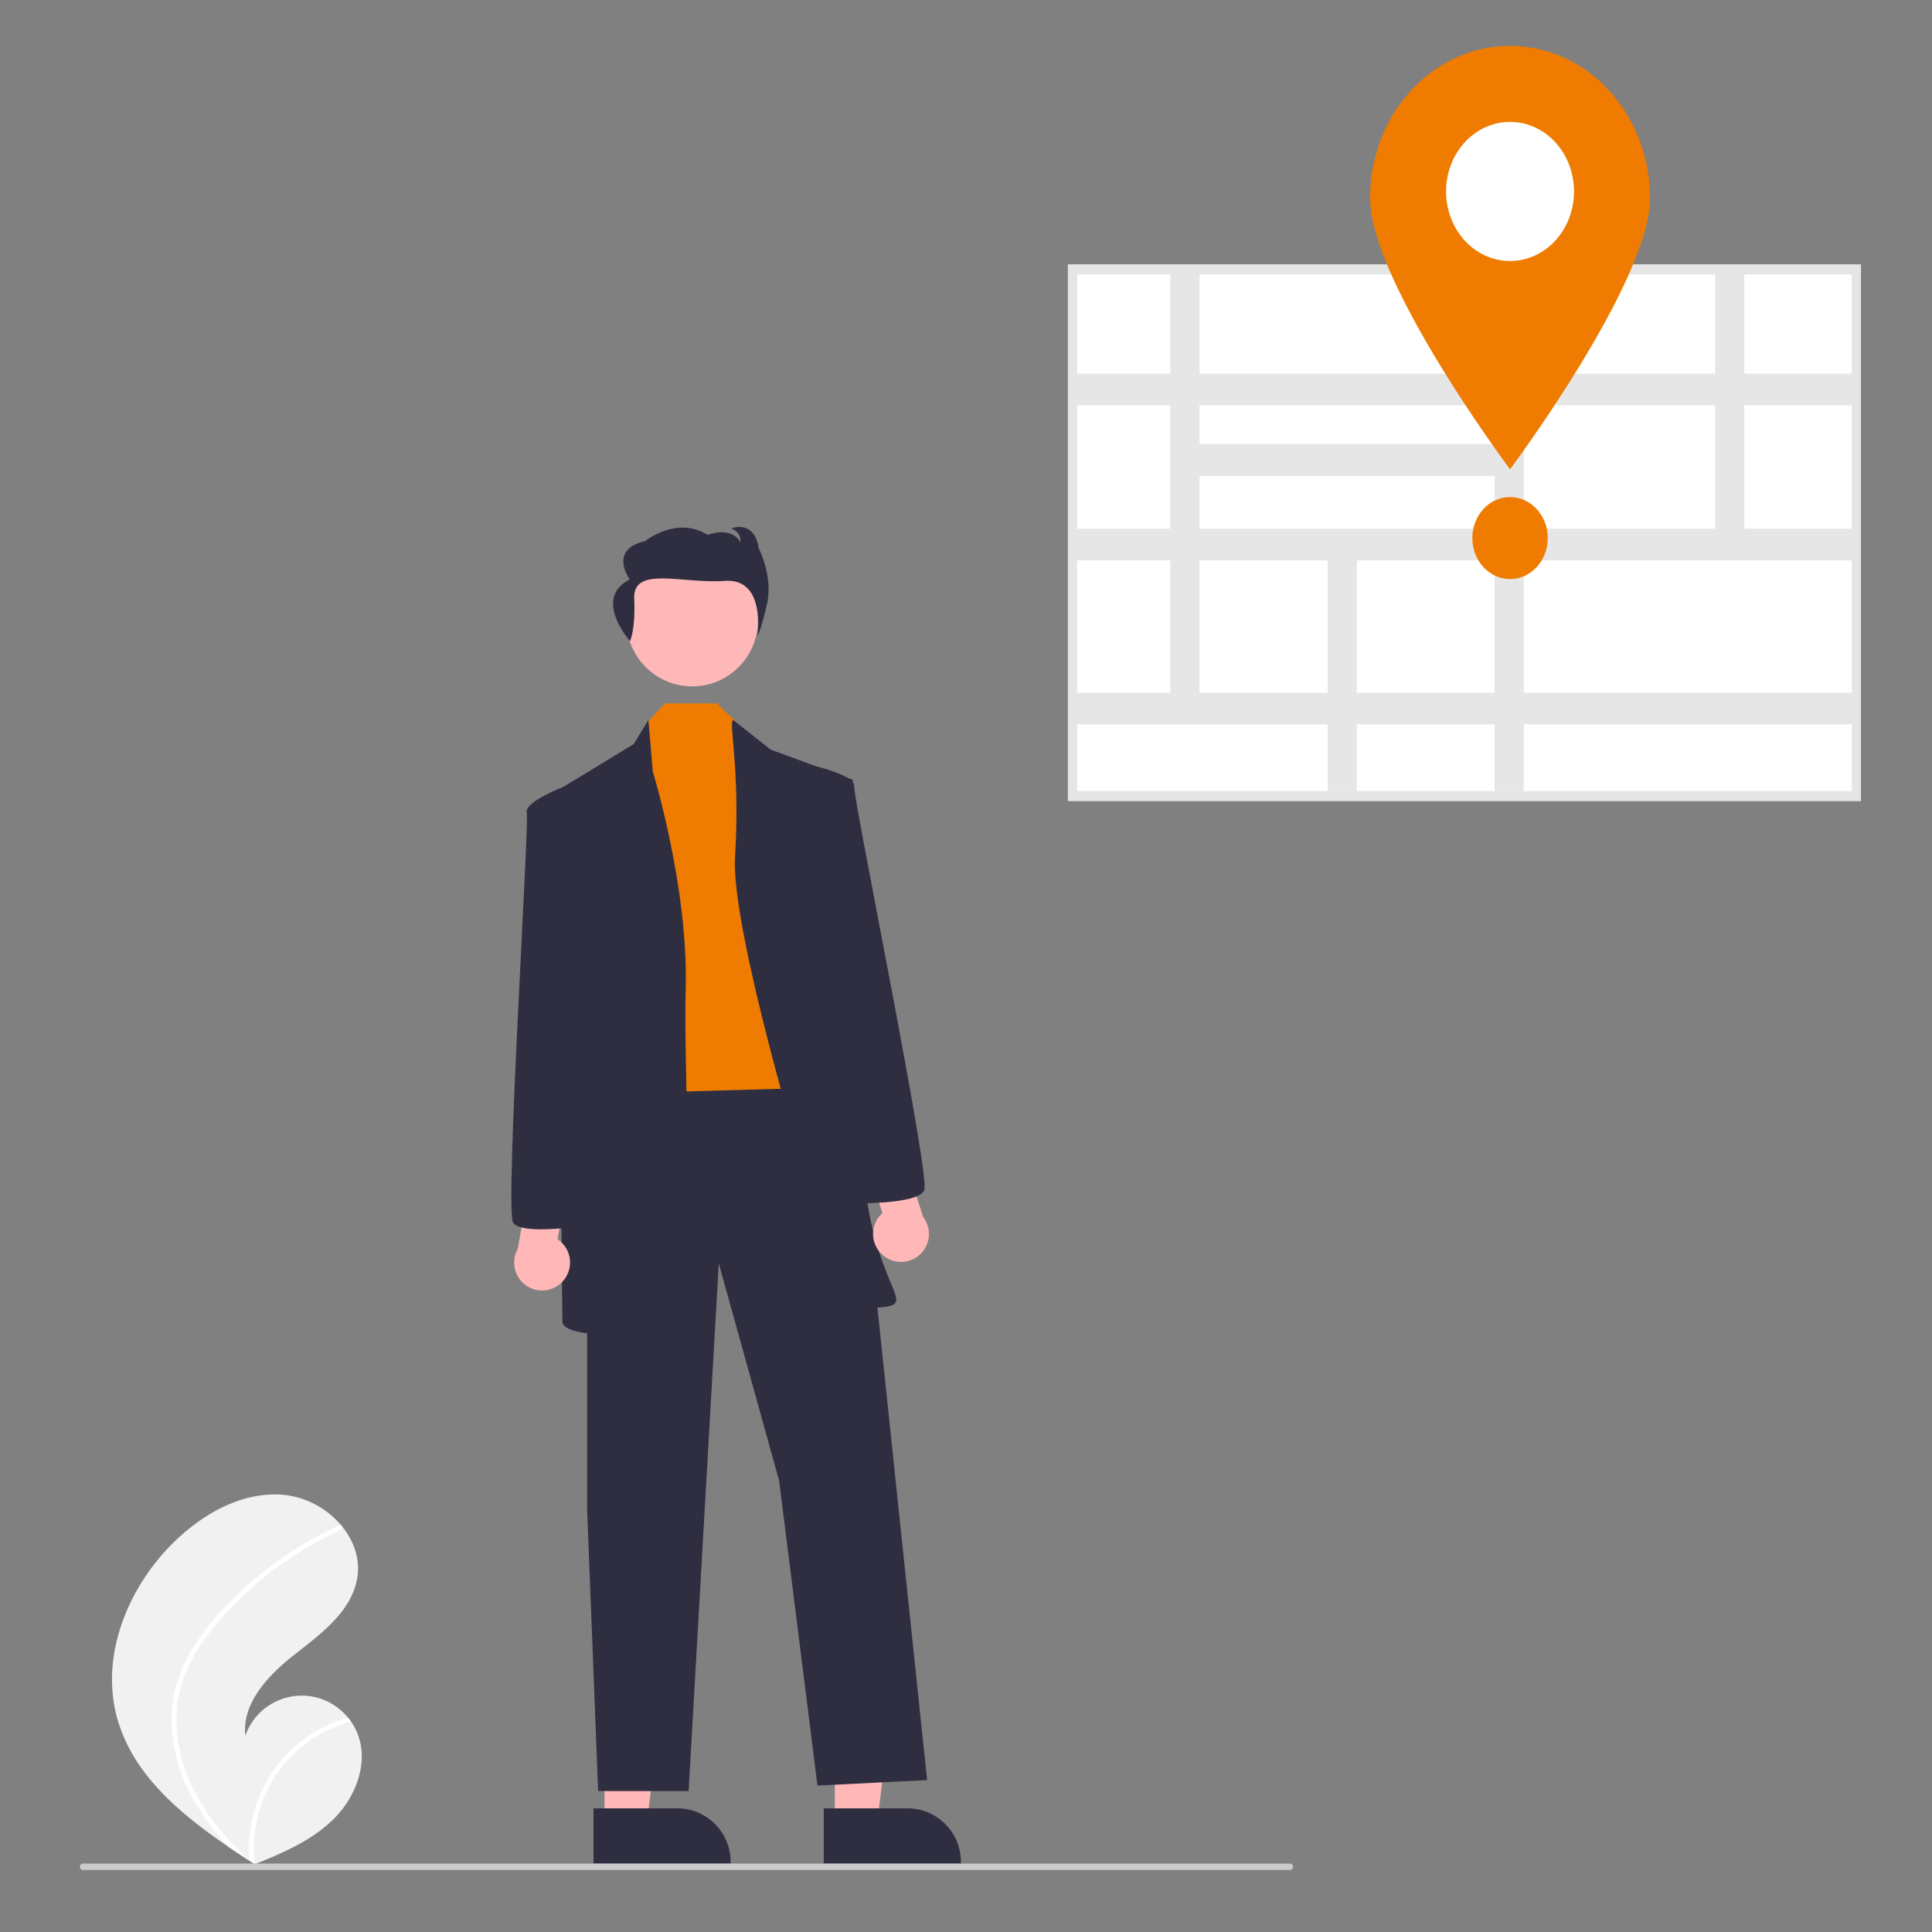 <svg xmlns:inkscape="http://www.inkscape.org/namespaces/inkscape" xmlns:sodipodi="http://sodipodi.sourceforge.net/DTD/sodipodi-0.dtd" xmlns="http://www.w3.org/2000/svg" xmlns:svg="http://www.w3.org/2000/svg" data-name="Layer 1" width="1000" height="1000" viewBox="0 0 1000 1000" id="svg48" sodipodi:docname="icon_onsite support.svg" inkscape:version="1.1.1 (3bf5ae0d25, 2021-09-20)"><rect x="0" y="0" width="1000" height="1000" fill="#808080" stroke="none"/><defs id="defs52"></defs><path d="m 60.834,889.953 c 8.283,28.819 32.469,48.993 57.699,66.13 q 5.284,3.59 10.571,7.015 c 0.024,0.01 0.049,0.033 0.073,0.044 0.17,0.109 0.34,0.219 0.498,0.329 0.728,0.47 1.455,0.941 2.177,1.406 l -0.396,0.179 c 0,0 -0.389,0.208 0.037,0.033 0.127,-0.053 0.259,-0.101 0.386,-0.154 14.657,-5.928 29.573,-12.294 40.806,-23.4 11.652,-11.533 18.461,-29.621 12.152,-44.772 a 28.843,28.927 0 0 0 -3.123,-5.622 c -0.512,-0.734 -1.063,-1.437 -1.637,-2.127 a 30.916,31.005 0 0 0 -53.098,9.422 c -1.854,-17.308 12.377,-31.806 26.071,-42.503 13.701,-10.692 29.268,-22.336 31.917,-39.547 1.479,-9.576 -1.841,-18.857 -7.89,-26.307 -0.187,-0.226 -0.374,-0.452 -0.567,-0.673 a 45.118,45.25 0 0 0 -28.999,-15.603 c -21.008,-2.19 -41.414,8.963 -56.676,23.612 -24.564,23.569 -39.414,59.772 -29.998,92.539 z" fill="#f1f1f1" id="path2" style="stroke-width:1.642"></path><path d="m 100.322,852.258 a 76.699,76.922 0 0 0 -9.189,20.325 66.598,66.792 0 0 0 -2.302,19.727 85.329,85.577 0 0 0 11.176,38.945 122.808,123.165 0 0 0 18.526,24.828 q 5.284,3.59 10.571,7.015 c 0.024,0.01 0.049,0.033 0.073,0.044 0.17,0.109 0.34,0.219 0.498,0.329 0.727,0.47 1.455,0.941 2.177,1.406 0,0 -0.785,0.386 -0.36,0.212 0.127,-0.053 0.259,-0.101 0.386,-0.154 a 67.886,68.083 0 0 1 21.723,-58.622 68.468,68.667 0 0 1 28.111,-15.171 c -0.512,-0.734 -1.063,-1.437 -1.637,-2.127 a 70.987,71.193 0 0 0 -11.717,4.447 69.557,69.759 0 0 0 -31.45,30.409 71.114,71.321 0 0 0 -7.743,39.137 c -0.602,-0.547 -1.205,-1.106 -1.79,-1.66 -11.137,-10.414 -21.03,-22.367 -27.724,-36.162 a 79.382,79.613 0 0 1 -8.312,-37.668 c 0.546,-14.229 6.199,-27.409 14.384,-38.882 a 166.162,166.645 0 0 1 31.497,-32.555 188.809,189.358 0 0 1 39.173,-24.255 1.358,1.362 0 0 0 0.683,-1.747 1.155,1.158 0 0 0 -0.567,-0.673 1.005,1.008 0 0 0 -0.873,0.037 c -1.728,0.798 -3.444,1.607 -5.146,2.45 a 190.952,191.507 0 0 0 -39.452,26.1 c -11.613,9.929 -22.545,21.274 -30.714,34.265 z" fill="#ffffff" id="path4" style="stroke-width:1.642"></path><polygon points="251.69,584.987 258.076,533.207 238.263,533.208 238.265,584.987 " fill="#ffb7b7" id="polygon6" transform="matrix(1.64,0,0,1.644,41.336,-18.713)"></polygon><path d="m 426.373,935.994 43.346,-0.002 h 0.002 a 27.625,27.705 0 0 1 27.623,27.703 v 0.9 l -70.97,0.003 z" fill="#2f2e41" id="path8" style="stroke-width:1.642"></path><polygon points="179.006,584.987 185.392,533.207 165.579,533.208 165.581,584.987 " fill="#ffb7b7" id="polygon10" transform="matrix(1.64,0,0,1.644,41.336,-18.713)"></polygon><path d="m 307.203,935.994 43.346,-0.002 h 0.002 a 27.625,27.705 0 0 1 27.623,27.703 v 0.9 l -70.97,0.003 z" fill="#2f2e41" id="path12" style="stroke-width:1.642"></path><polygon points="220.682,477.507 232.796,573.553 267.407,571.823 244.045,350.309 160.112,350.309 160.112,487.025 163.573,575.284 192.127,575.284 201.646,409.149 " fill="#2f2e41" id="polygon14" transform="matrix(1.64,0,0,1.644,41.336,-18.713)"></polygon><ellipse cx="358.273" cy="321.124" fill="#ffb8b8" id="circle16" rx="34.049" ry="34.148" style="stroke-width:1.642"></ellipse><polygon points="207.703,239.229 201.117,232.849 184.677,232.849 179.148,238.687 173.956,355.501 235.392,353.771 220.682,251.667 " fill="#ef7c00" id="polygon18" transform="matrix(1.64,0,0,1.644,41.336,-18.713)"></polygon><path d="m 327.967,385.151 7.646,-12.445 2.285,26.674 c 0,0 18.443,59.758 17.024,112.403 -1.419,52.644 7.093,176.43 -4.256,177.852 -11.35,1.423 -59.585,4.268 -59.585,-5.691 0,-9.96 -2.837,-274.604 -2.837,-274.604 z" fill="#2f2e41" id="path20" style="stroke-width:1.642"></path><path d="m 379.592,372.705 19.309,15.291 42.561,15.651 c 0,0 0,182.121 8.512,224.806 8.512,42.685 24.118,46.953 4.256,48.376 -19.862,1.423 -18.443,-5.691 -18.443,-5.691 0,0 -58.166,-182.121 -55.329,-227.651 2.837,-45.53 -3.704,-70.781 -0.866,-70.781 z" fill="#2f2e41" id="path22" style="stroke-width:1.642"></path><path d="m 326.061,331.807 c 0,0 2.893,-5.095 2.22,-22.116 -0.673,-17.021 25.171,-7.394 46.767,-9.018 21.595,-1.624 17.024,28.417 17.024,28.417 0,0 1.558,-1.786 4.894,-16.284 3.336,-14.499 -4.238,-28.947 -4.238,-28.947 -2.231,-15.235 -14.252,-10.352 -14.252,-10.352 5.789,2.26 4.677,7.093 4.677,7.093 -4.9,-8.617 -16.921,-3.734 -16.921,-3.734 -16.033,-10.09 -32.282,3.197 -32.282,3.197 -19.368,4.408 -8.01,19.856 -8.01,19.856 -19.478,9.872 0.12,31.888 0.12,31.888 z" fill="#2f2e41" id="path24" style="stroke-width:1.642"></path><path d="m 291.128,663.369 a 14.363,14.404 0 0 0 -2.547,-21.939 l 6.133,-32.337 -18.685,-8.531 -8.022,45.788 a 14.441,14.483 0 0 0 23.121,17.019 z" fill="#ffb7b7" id="path26" style="stroke-width:1.642"></path><path d="m 295.337,409.339 -3.767,-2.026 c 0,0 -20.351,7.717 -18.932,13.408 1.419,5.691 -11.35,204.886 -7.093,212 4.256,7.114 38.305,1.423 38.305,1.423 z" fill="#2f2e41" id="path28" style="stroke-width:1.642"></path><path d="m 457.293,649.959 a 14.363,14.405 0 0 1 -0.504,-22.082 l -10.536,-31.175 17.328,-11.042 14.262,44.234 a 14.441,14.483 0 0 1 -20.55,20.064 z" fill="#ffb7b7" id="path30" style="stroke-width:1.642"></path><path d="m 440.663,622.779 c 0,0 34.506,0.912 37.74,-6.724 3.234,-7.636 -36.893,-203.143 -36.273,-208.977 0.62,-5.833 -20.6,-10.652 -20.6,-10.652 l -3.451,2.529 z" fill="#2f2e41" id="path32" style="stroke-width:1.642"></path><path d="M 667.65,967.887 H 42.975 a 1.64,1.644 0 0 1 0,-3.289 H 667.65 a 1.64,1.644 0 0 1 0,3.289 z" fill="#cbcbcb" id="path34" style="stroke-width:1.642"></path><path d="M 963.243,414.674 H 552.719 V 136.813 H 963.243 Z M 562.271,404.29 H 953.691 V 147.197 H 562.271 Z" fill="#e5e5e5" id="path36" style="stroke-width:1.217"></path><rect x="557.495" y="142.005" width="400.972" height="267.477" fill="#ffffff" id="rect38" style="stroke-width:1.217"></rect><path d="M 958.467,209.796 V 193.373 H 902.843 v -51.368 h -15.106 v 51.368 h -99.028 v -51.368 h -15.106 v 51.368 H 620.865 v -51.368 h -15.106 v 51.368 h -48.264 v 16.423 h 48.264 v 63.868 h -48.264 v 16.423 h 48.264 v 68.429 h -48.264 v 16.423 H 687.163 V 409.482 h 15.106 v -34.543 h 71.334 V 409.482 h 15.106 V 374.939 H 958.467 V 358.516 H 788.709 v -68.429 H 958.467 V 273.663 H 902.843 v -63.868 z m -184.864,0 v 20.073 H 620.865 v -20.073 z m -152.738,36.496 h 152.738 v 27.372 H 620.865 Z m 0,112.224 v -68.429 h 66.299 v 68.429 z m 152.738,0 h -71.334 v -68.429 h 71.334 z m 114.134,-84.852 h -99.028 v -63.868 h 99.028 z" fill="#e6e6e6" id="path40" style="stroke-width:1.217"></path><path d="m 854.031,102.517 c 0,43.492 -72.434,140.379 -72.434,140.379 0,0 -72.434,-96.887 -72.434,-140.379 a 72.434,78.749 0 0 1 144.868,0 z" fill="#ef7c00" id="path42" style="stroke-width:1.217"></path><path d="M 814.711,99.093 A 33.113,36 0 1 1 781.598,63.094 33.097,35.983 0 0 1 814.711,99.093 Z" fill="#ffffff" style="isolation:isolate;stroke-width:1.217" id="path44"></path><ellipse cx="781.597" cy="278.504" fill="#ef7c00" id="circle46" rx="19.526" ry="21.228" style="stroke-width:1.217"></ellipse></svg>